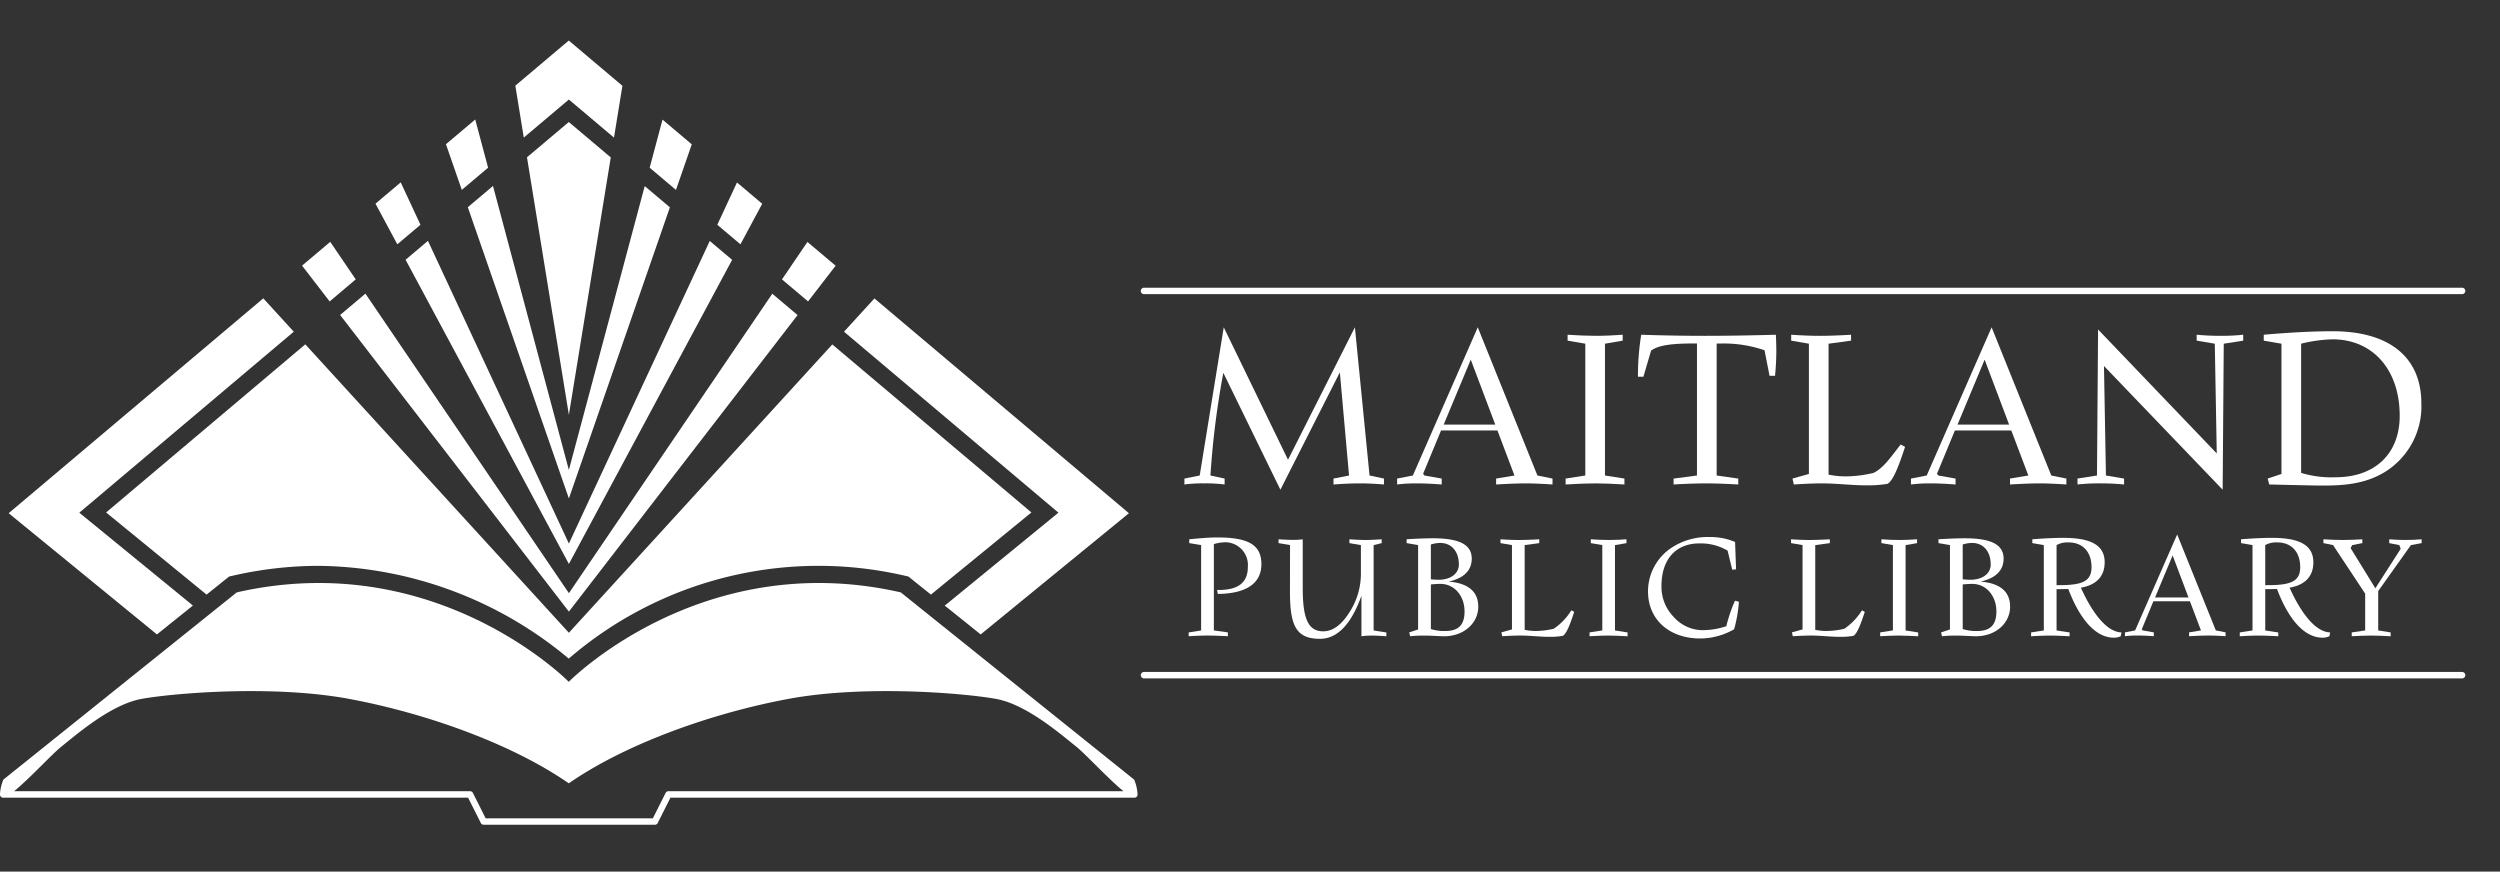 <svg xmlns="http://www.w3.org/2000/svg" xmlns:xlink="http://www.w3.org/1999/xlink" width="370" height="129" viewBox="0 0 370 129">
  <rect x="0" y="0" width="370" height="129" fill="#333333" stroke="none"/>
  <defs>
    <clipPath id="clip-path">
      <rect id="Rectangle_2986" data-name="Rectangle 2986" width="364.843" height="116.063" fill="none"/>
    </clipPath>
    <clipPath id="clip-logo">
      <rect width="370" height="129"/>
    </clipPath>
  </defs>
  <g id="logo" clip-path="url(#clip-logo)">
    <g id="Group_6648" data-name="Group 6648" transform="translate(0 6)">
      <g id="Group_6052" data-name="Group 6052" clip-path="url(#clip-path)">
        <path id="Path_53280" data-name="Path 53280" d="M557.839,231.439c4.546,0,6.558,1.048,6.558,3.96,0,2.807-2.2,4.358-6.453,4.4l-.1-.587h.251c2.891,0,4.295-1.11,4.295-3.394a3.37,3.37,0,0,0-3.352-3.666,6.4,6.4,0,0,0-1.676.272V245.2l2.074.293v.566c-1.32-.063-2.326-.1-3.038-.1-.838,0-1.76.042-2.766.1V245.5l1.844-.293V232.57l-1.76-.293v-.566c1.529-.146,2.912-.272,4.127-.272" transform="translate(-377.71 -157.898)" fill="#fff"/>
        <path id="Path_53281" data-name="Path 53281" d="M597.2,233.155l-1.7-.293V232.3c.964.063,1.676.084,2.179.084a10.565,10.565,0,0,0,1.4-.084v7.186c0,4.42.733,6.432,3.038,6.432,1.446,0,2.786-1.006,4-3.017a10.457,10.457,0,0,0,1.571-5.552v-4.19l-1.7-.293V232.3c1.005.063,1.823.1,2.43.1.587,0,1.383-.042,2.347-.1v.566l-1.194.293v12.633l1.886.293v.566c-.838-.063-1.571-.1-2.2-.1a9.9,9.9,0,0,0-1.488.1v-5.992c-1.529,4.253-3.583,6.369-6.138,6.369-3.6,0-4.442-2.032-4.442-7Z" transform="translate(-406.275 -158.483)" fill="#fff"/>
        <path id="Path_53282" data-name="Path 53282" d="M665.773,241.933c0,2.514-2.2,4.4-5.028,4.4-.8,0-1.844-.1-3.164-.1a18.6,18.6,0,0,0-1.886.1l-.146-.566,1.32-.44V232.84l-1.7-.293v-.566c1.571-.1,2.87-.147,3.876-.147,3.876,0,5.762.9,5.762,3.017,0,1.718-1.152,2.891-3.415,3.394,2.891.231,4.378,1.488,4.378,3.688m-5.887-3.96c1.844,0,3.017-.943,3.017-2.262,0-1.907-1.069-3.185-2.745-3.185a4.577,4.577,0,0,0-1.4.231v5.154q.754.062,1.131.063m1.006,7.584c1.948,0,2.849-.9,2.849-2.891,0-2.3-1.487-4.085-3.583-4.085-.272,0-.733.021-1.4.084v6.6a6.51,6.51,0,0,0,2.137.293" transform="translate(-446.988 -158.168)" fill="#fff"/>
        <path id="Path_53283" data-name="Path 53283" d="M708.127,246.584a11.062,11.062,0,0,1-2.095.147c-1.341,0-2.765-.189-4.274-.189-.691,0-1.572.042-2.619.1l-.126-.566,1.571-.44V233.155l-1.7-.293V232.3c.985.063,1.885.1,2.7.1.964,0,1.969-.042,3.038-.1v.566l-2.158.293V245.7a8.259,8.259,0,0,0,1.613.168,11.617,11.617,0,0,0,2.7-.335,9.066,9.066,0,0,0,2.6-2.724l.419.23c-.67,2.053-1.173,3.247-1.676,3.541" transform="translate(-476.813 -158.483)" fill="#fff"/>
        <path id="Path_53284" data-name="Path 53284" d="M743.232,246.542c-.775,0-1.739.042-2.87.1v-.566l1.886-.293V233.155l-1.7-.293V232.3c.985.063,1.885.1,2.7.1.88,0,1.718-.042,2.577-.1v.566l-1.7.293v12.633l1.865.293v.566c-1.11-.063-2.032-.1-2.766-.1" transform="translate(-505.108 -158.483)" fill="#fff"/>
        <path id="Path_53285" data-name="Path 53285" d="M780.333,244.9a10.246,10.246,0,0,1-4.965,1.362c-4.693,0-7.773-2.849-7.773-6.976a7.736,7.736,0,0,1,3.876-6.7,9.682,9.682,0,0,1,5.175-1.341,9.27,9.27,0,0,1,3.834.733l.147,4.043-.565.063-.692-2.828a7.842,7.842,0,0,0-4.169-1.068c-3.52,0-5.615,2.388-5.615,6.285a6.391,6.391,0,0,0,1.781,4.567,5.772,5.772,0,0,0,4.253,1.99,11.234,11.234,0,0,0,3.562-.587,22.774,22.774,0,0,1,1.278-3.771l.587.146a20.231,20.231,0,0,1-.712,4.085" transform="translate(-523.688 -157.764)" fill="#fff"/>
        <path id="Path_53286" data-name="Path 53286" d="M843.486,246.584a11.062,11.062,0,0,1-2.1.147c-1.341,0-2.765-.189-4.274-.189-.691,0-1.571.042-2.619.1l-.126-.566,1.571-.44V233.155l-1.7-.293V232.3c.985.063,1.885.1,2.7.1.964,0,1.969-.042,3.038-.1v.566l-2.158.293V245.7a8.259,8.259,0,0,0,1.613.168,11.62,11.62,0,0,0,2.7-.335,9.071,9.071,0,0,0,2.6-2.724l.419.23c-.67,2.053-1.173,3.247-1.676,3.541" transform="translate(-569.161 -158.483)" fill="#fff"/>
        <path id="Path_53287" data-name="Path 53287" d="M878.592,246.542c-.775,0-1.739.042-2.87.1v-.566l1.885-.293V233.155l-1.7-.293V232.3c.985.063,1.885.1,2.7.1.88,0,1.718-.042,2.577-.1v.566l-1.7.293v12.633l1.865.293v.566c-1.111-.063-2.032-.1-2.766-.1" transform="translate(-597.457 -158.483)" fill="#fff"/>
        <path id="Path_53288" data-name="Path 53288" d="M913.488,241.933c0,2.514-2.2,4.4-5.028,4.4-.8,0-1.844-.1-3.164-.1a18.6,18.6,0,0,0-1.886.1l-.146-.566,1.32-.44V232.84l-1.7-.293v-.566c1.571-.1,2.87-.147,3.876-.147,3.876,0,5.762.9,5.762,3.017,0,1.718-1.153,2.891-3.415,3.394,2.891.231,4.378,1.488,4.378,3.688m-5.887-3.96c1.844,0,3.017-.943,3.017-2.262,0-1.907-1.069-3.185-2.745-3.185a4.58,4.58,0,0,0-1.4.231v5.154q.754.062,1.131.063m1.006,7.584c1.948,0,2.849-.9,2.849-2.891,0-2.3-1.488-4.085-3.583-4.085-.272,0-.733.021-1.4.084v6.6a6.512,6.512,0,0,0,2.137.293" transform="translate(-615.99 -158.168)" fill="#fff"/>
        <path id="Path_53289" data-name="Path 53289" d="M959.272,246.2a2.368,2.368,0,0,1-1.026.209c-2.514,0-4.923-2.43-6.725-7.207-.545.021-1.131.021-1.739.021v6.117l1.927.293v.566c-1.215-.063-2.179-.1-2.912-.1-.838,0-1.76.042-2.786.1v-.566l1.885-.293V232.705l-1.7-.293v-.566c1.885-.147,3.394-.21,4.567-.21,4.127,0,6.138,1.089,6.138,3.625,0,2.053-1.215,3.352-3.52,3.75,1.969,4.358,4.106,6.579,6.013,6.62Zm-9.093-7.563c3.394,0,4.777-.566,4.777-2.661,0-2.263-1.3-3.666-3.394-3.666a3.249,3.249,0,0,0-1.781.4v5.929Z" transform="translate(-645.411 -158.033)" fill="#fff"/>
        <path id="Path_53290" data-name="Path 53290" d="M1002.088,245.013c-.8,0-1.76.042-2.871.1v-.566l1.761-.293-1.635-4.316h-5.405l-1.718,4.148.126.167,1.655.293v.566c-.88-.063-1.655-.1-2.346-.1a14.7,14.7,0,0,0-1.927.1v-.566l1.508-.293,6.222-14.2,5.72,14.2,1.445.293v.566c-.984-.063-1.823-.1-2.535-.1m-5.3-11.858-2.6,6.222h4.944Z" transform="translate(-675.236 -156.953)" fill="#fff"/>
        <path id="Path_53291" data-name="Path 53291" d="M1056.464,246.2a2.366,2.366,0,0,1-1.026.209c-2.514,0-4.923-2.43-6.725-7.207-.545.021-1.132.021-1.739.021v6.117l1.928.293v.566c-1.215-.063-2.179-.1-2.912-.1-.838,0-1.76.042-2.786.1v-.566l1.886-.293V232.705l-1.7-.293v-.566c1.885-.147,3.394-.21,4.567-.21,4.127,0,6.138,1.089,6.138,3.625,0,2.053-1.215,3.352-3.52,3.75,1.969,4.358,4.106,6.579,6.013,6.62Zm-9.092-7.563c3.394,0,4.777-.566,4.777-2.661,0-2.263-1.3-3.666-3.394-3.666a3.25,3.25,0,0,0-1.781.4v5.929Z" transform="translate(-711.719 -158.033)" fill="#fff"/>
        <path id="Path_53292" data-name="Path 53292" d="M1095.12,233.155l-4.84,6.809v5.824l1.843.293v.566c-1.194-.063-2.179-.1-2.912-.1-.838,0-1.781.042-2.849.1v-.566l1.99-.293v-5.447l-4.756-7.186-1.425-.293V232.3c1.09.063,2.032.1,2.849.1.9,0,1.865-.042,2.912-.1v.566l-1.508.293-.231.44,3.666,5.95,3.75-5.845-.209-.545-1.488-.293V232.3c.8.063,1.592.1,2.367.1.838,0,1.655-.042,2.431-.1v.566Z" transform="translate(-738.306 -158.483)" fill="#fff"/>
        <path id="Path_53293" data-name="Path 53293" d="M577.676,156.665c-1.294,0-2.588.065-3.947.162v-.874l2.3-.453-1.359-15.269-8.8,17.372L557.425,140.3a125.887,125.887,0,0,0-1.909,15.2l2.1.453v.874a21.752,21.752,0,0,0-2.976-.162,20.628,20.628,0,0,0-2.976.162v-.874l2.265-.453,3.558-21.933,9.511,19.6,9.9-19.6,2.167,21.933,2.135.453v.874c-1.229-.1-2.426-.162-3.526-.162" transform="translate(-376.372 -91.125)" fill="#fff"/>
        <path id="Path_53294" data-name="Path 53294" d="M669.81,156.665c-1.229,0-2.717.065-4.432.162v-.874l2.717-.453-2.523-6.664h-8.346l-2.652,6.406.194.259,2.556.453v.874c-1.359-.1-2.556-.162-3.623-.162a22.648,22.648,0,0,0-2.976.162v-.874l2.329-.453,9.608-21.933,8.831,21.933,2.232.453v.874c-1.521-.1-2.814-.162-3.914-.162m-8.184-18.31-4.011,9.608h7.634Z" transform="translate(-443.953 -91.125)" fill="#fff"/>
        <path id="Path_53295" data-name="Path 53295" d="M733.648,159.026c-1.2,0-2.685.065-4.432.162v-.874l2.912-.453V138.354l-2.62-.452v-.874c1.52.1,2.911.162,4.173.162,1.358,0,2.653-.064,3.979-.162v.874l-2.62.452v19.507l2.879.453v.874c-1.714-.1-3.138-.162-4.27-.162" transform="translate(-497.504 -93.487)" fill="#fff"/>
        <path id="Path_53296" data-name="Path 53296" d="M783.391,139.228a38.146,38.146,0,0,1-.194,3.882h-.809l-.744-3.785a18.452,18.452,0,0,0-6.244-1h-.841v19.539l3.2.452v.874c-2.329-.129-3.914-.161-4.691-.161-1.1,0-2.717.032-4.884.161v-.874l3.461-.452V138.322h-.615c-3.106,0-5.143.259-6.179,1.068l-1.132,3.85h-.809a37.808,37.808,0,0,1,.485-6.211c2.976.1,6.114.162,9.381.162,3.429,0,6.923-.064,10.546-.162.032.744.065,1.488.065,2.2" transform="translate(-520.494 -93.487)" fill="#fff"/>
        <path id="Path_53297" data-name="Path 53297" d="M848.547,159.09a17.089,17.089,0,0,1-3.235.227c-2.07,0-4.27-.291-6.6-.291-1.068,0-2.426.065-4.044.162l-.194-.874,2.426-.679v-19.28l-2.621-.453v-.873c1.52.1,2.912.162,4.173.162,1.488,0,3.041-.064,4.691-.162v.873l-3.332.453v19.378a12.789,12.789,0,0,0,2.491.259,17.931,17.931,0,0,0,4.173-.518c1.456-.712,2.523-2.3,4.011-4.206l.647.356c-1.035,3.17-1.812,5.014-2.588,5.467" transform="translate(-569.184 -93.487)" fill="#fff"/>
        <path id="Path_53298" data-name="Path 53298" d="M909.155,156.665c-1.229,0-2.718.065-4.432.162v-.874l2.717-.453-2.523-6.664h-8.347l-2.652,6.406.194.259,2.556.453v.874c-1.359-.1-2.556-.162-3.623-.162a22.649,22.649,0,0,0-2.976.162v-.874l2.329-.453,9.608-21.933,8.831,21.933,2.232.453v.874c-1.52-.1-2.814-.162-3.914-.162m-8.185-18.31-4.011,9.608h7.634Z" transform="translate(-607.245 -91.125)" fill="#fff"/>
        <path id="Path_53299" data-name="Path 53299" d="M970.524,156.195l.162-21.61,17.565,18.342-.291-16.24-2.685-.452v-.874c1.067.1,2.2.161,3.364.161a30.74,30.74,0,0,0,3.526-.161v.874l-2.879.452-.162,21.61-17.566-18.31.291,16.207,2.685.453v.874c-1.067-.1-2.2-.162-3.365-.162a30.745,30.745,0,0,0-3.526.162v-.874Z" transform="translate(-660.171 -91.82)" fill="#fff"/>
        <path id="Path_53300" data-name="Path 53300" d="M1064.574,135.4c8.573,0,13.134,3.979,13.134,10.675a11.413,11.413,0,0,1-5.564,10.255c-2.782,1.618-5.629,1.909-8.993,1.909-1.229,0-3.882-.064-7.958-.162l-.227-.874,2.038-.679v-19.28l-2.621-.453v-.874c4.044-.356,7.441-.518,10.19-.518m.453,21.61c5.758,0,9.478-3.429,9.478-9.09,0-6.891-4.043-11.323-9.932-11.323a21.5,21.5,0,0,0-4.658.647v19.119a15.322,15.322,0,0,0,5.111.647" transform="translate(-719.348 -92.376)" fill="#fff"/>
        <path id="Path_53301" data-name="Path 53301" d="M726.917,295.043H531.885a.477.477,0,1,1,0-.953H726.917a.477.477,0,1,1,0,.953" transform="translate(-362.55 -200.641)" fill="#fff"/>
        <path id="Path_53302" data-name="Path 53302" d="M726.917,116.077H531.885a.477.477,0,1,1,0-.953H726.917a.477.477,0,1,1,0,.953" transform="translate(-362.55 -78.543)" fill="#fff"/>
        <path id="Path_53303" data-name="Path 53303" d="M168.362,283.95a.548.548,0,0,0-.006-.073,6.542,6.542,0,0,0-.5-2.118l-34.54-27.708c-29.523-6.739-49.139,13.234-49.139,13.234s-19.616-19.972-49.139-13.234L.5,281.758a6.548,6.548,0,0,0-.5,2.118A.548.548,0,0,0,0,283.95a.476.476,0,0,0,.274.448l.015.005a.35.35,0,0,0,.12.024H.423c.01,0,.018.005.029.005s.026,0,.039-.005H69.275l1.885,3.752a.475.475,0,0,0,.424.262H96.918a.475.475,0,0,0,.425-.262l1.885-3.752h68.644c.013,0,.027.005.039.005s.018,0,.028-.005h.013a.348.348,0,0,0,.12-.024l.015-.005a.476.476,0,0,0,.274-.448m-69.427-.477a.475.475,0,0,0-.425.262l-1.885,3.752H71.877l-1.885-3.752a.475.475,0,0,0-.424-.262H2.091c2.191-1.777,5.624-5.5,6.963-6.576,2.571-2.062,7.458-6.261,11.861-7.076s19.32-2.145,30.8,0S75.8,276.5,84.181,282.31c8.381-5.814,20.991-10.344,32.468-12.49s26.393-.814,30.8,0,9.291,5.014,11.861,7.076c1.34,1.075,4.772,4.8,6.963,6.576Z" transform="translate(0 -172.377)" fill="#fff"/>
        <path id="Path_53304" data-name="Path 53304" d="M117.912,184.187,78.9,141.5,49.421,166.382,64.29,178.539l2.879-2.309.455-.365.569-.13a57.164,57.164,0,0,1,12.7-1.453h0a58.648,58.648,0,0,1,37,13.73,56.614,56.614,0,0,1,49.7-12.278l.569.13.455.365,2.879,2.309,14.869-12.157-29.468-24.867Z" transform="translate(-33.717 -96.538)" fill="#fff"/>
        <path id="Path_53305" data-name="Path 53305" d="M245.453,43.167l6.2,38.114,6.2-38.094-6.211-5.242Z" transform="translate(-167.459 -25.888)" fill="#fff"/>
        <path id="Path_53306" data-name="Path 53306" d="M232.851,113.992,247.8,70.9l-3.725-3.143-11.227,42.015L221.618,67.739l-3.726,3.144Z" transform="translate(-148.656 -46.215)" fill="#fff"/>
        <path id="Path_53307" data-name="Path 53307" d="M192.274,164.942l33.846-43.887-3.743-3.158-30.1,44.316L162.16,117.882l-3.743,3.159Z" transform="translate(-108.079 -80.424)" fill="#fff"/>
        <path id="Path_53308" data-name="Path 53308" d="M213.078,141.116l24.159-45.007-3.31-2.793L213.078,138.1,192.22,93.3l-3.311,2.794Z" transform="translate(-128.883 -63.653)" fill="#fff"/>
        <path id="Path_53309" data-name="Path 53309" d="M340.741,69.26l-3.734-3.151-2.915,6.261,3.427,2.892Z" transform="translate(-227.933 -45.103)" fill="#fff"/>
        <path id="Path_53310" data-name="Path 53310" d="M372.174,97.328,368,93.809l-3.765,5.544,3.861,3.258Z" transform="translate(-248.501 -64.001)" fill="#fff"/>
        <path id="Path_53311" data-name="Path 53311" d="M408.017,165.581l5.315,4.264,21.942-17.939-37.668-31.787-4.5,4.924,31.737,26.782Z" transform="translate(-268.194 -81.95)" fill="#fff"/>
        <path id="Path_53312" data-name="Path 53312" d="M308.824,40.491l-4.332-3.655-1.9,7.116,3.892,3.285Z" transform="translate(-206.441 -25.131)" fill="#fff"/>
        <path id="Path_53313" data-name="Path 53313" d="M181.548,72.333l-2.922-6.276-3.735,3.152,3.229,6.016Z" transform="translate(-119.319 -45.067)" fill="#fff"/>
        <path id="Path_53314" data-name="Path 53314" d="M247.949,8.731l6.676,5.634L255.873,6.7,247.937,0l-7.911,6.676,1.25,7.686Z" transform="translate(-163.756 0)" fill="#fff"/>
        <path id="Path_53315" data-name="Path 53315" d="M31.3,165.543,14.491,151.8,46.23,125.013l-4.51-4.936-37.684,31.8,21.942,17.939Z" transform="translate(-2.753 -81.922)" fill="#fff"/>
        <path id="Path_53316" data-name="Path 53316" d="M148.634,99.319l-3.775-5.557-4.17,3.519,4.084,5.3Z" transform="translate(-95.985 -63.969)" fill="#fff"/>
        <path id="Path_53317" data-name="Path 53317" d="M213.947,43.909l-1.906-7.133-4.333,3.656,2.346,6.762Z" transform="translate(-141.708 -25.09)" fill="#fff"/>
      </g>
    </g>
  </g>
</svg>
